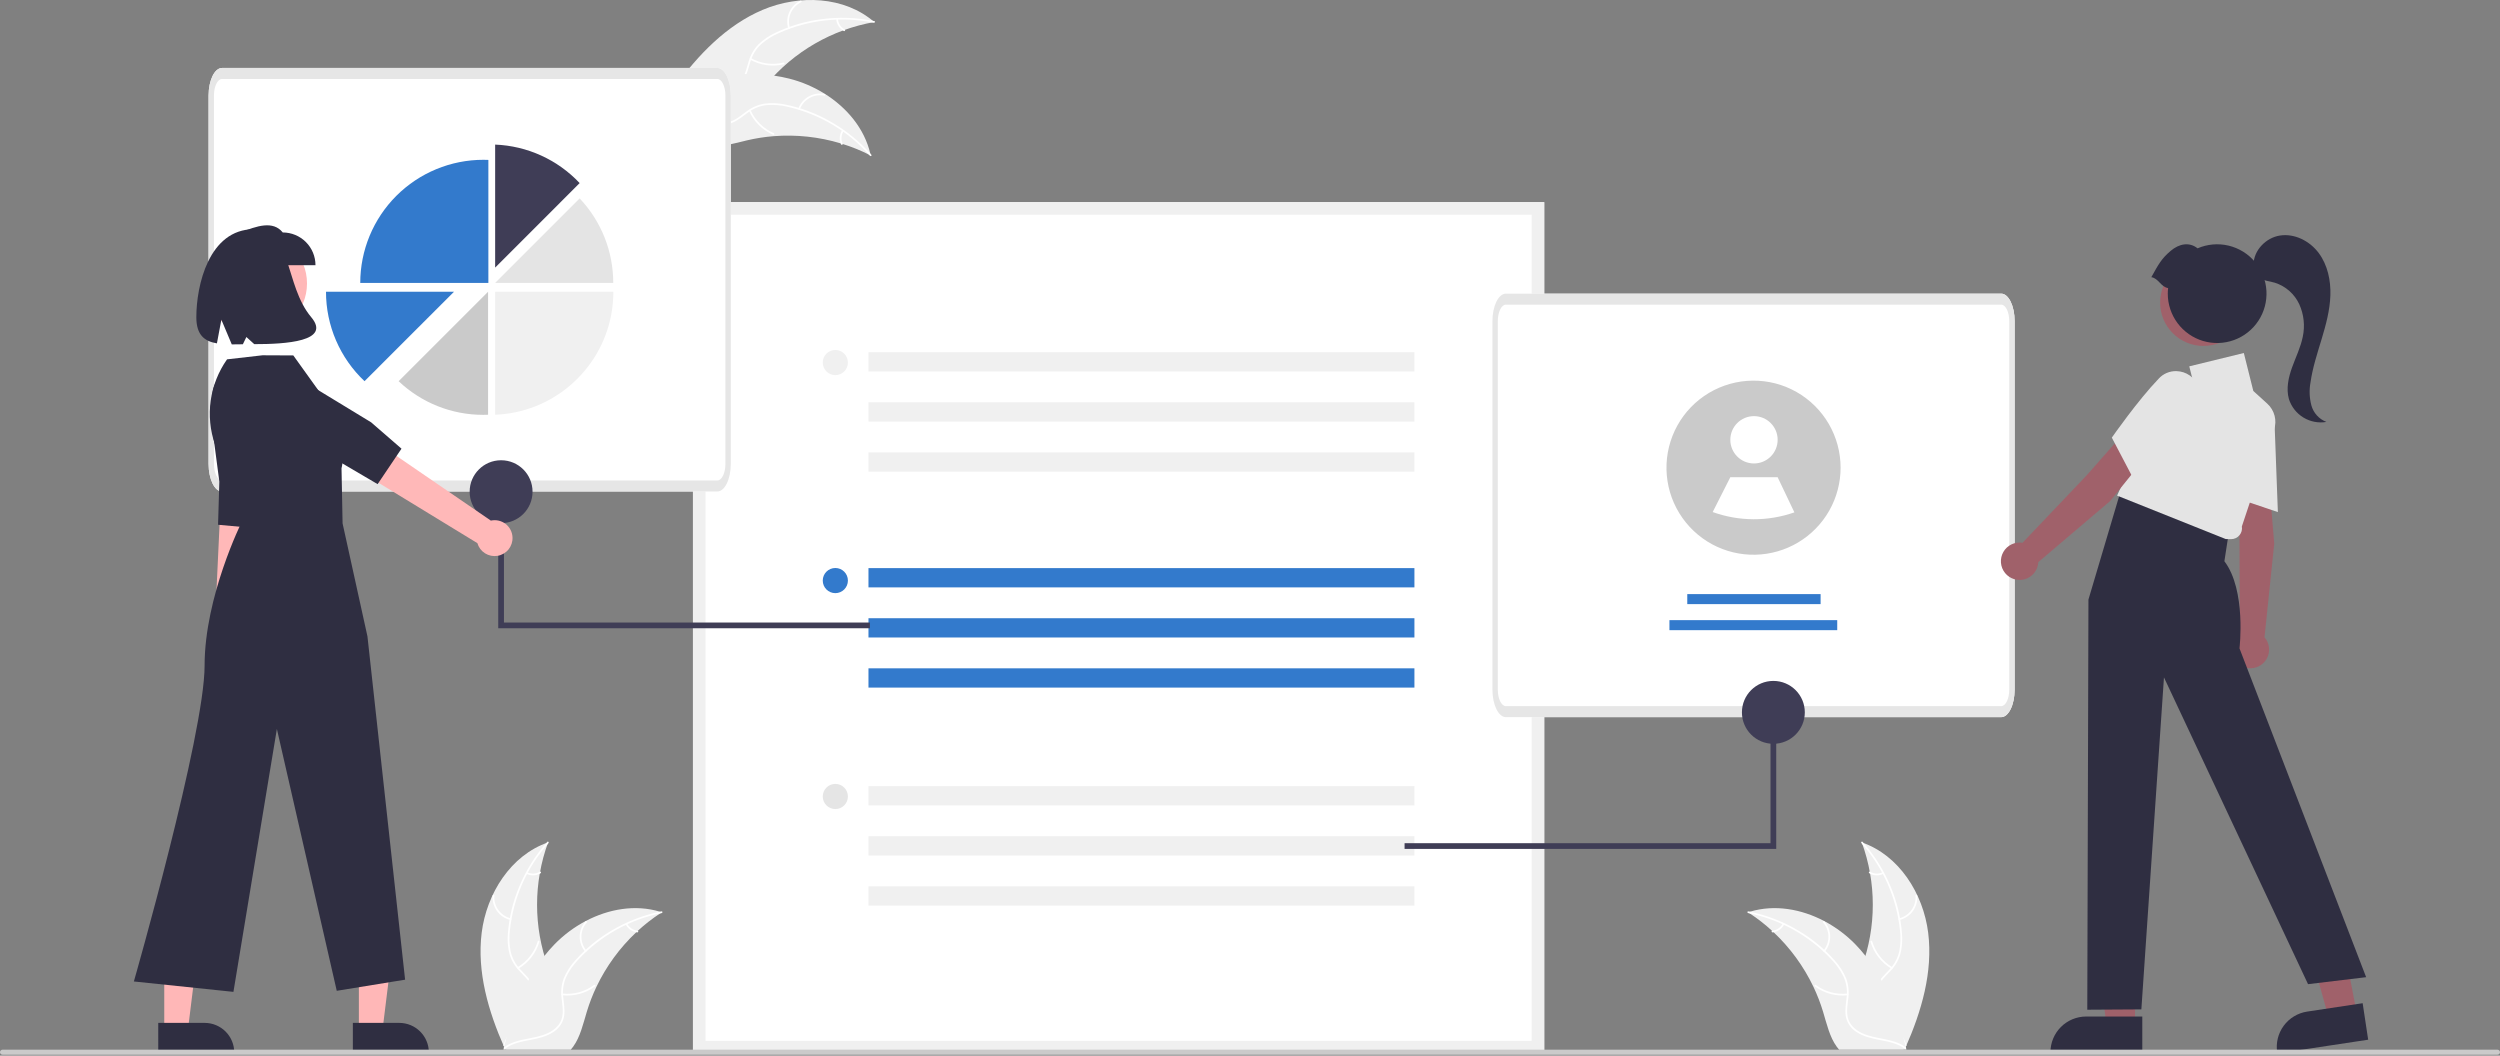 <svg width="997" height="421" viewBox="0 0 997 421" fill="none" xmlns="http://www.w3.org/2000/svg">
<rect x="0" y="0" width="997" height="421" fill="#808080" stroke="none"/>
<g clip-path="url(#clip0_24_6180)">
<path d="M304.19 3.913C318.668 -2.219 336.817 -1.544 348.662 8.795C331.822 11.755 316.571 20.576 305.609 33.698C301.4 38.774 297.247 44.857 290.774 46.116C286.746 46.9 282.538 45.551 279.1 43.313C275.662 41.074 272.863 38.001 270.105 34.963L269.145 34.606C278.402 21.898 289.712 10.045 304.19 3.913Z" fill="#F0F0F0"/>
<path d="M348.48 9.071C335.736 6.43 322.485 7.872 310.608 13.192C308.03 14.292 305.643 15.791 303.532 17.634C301.534 19.497 300.072 21.86 299.296 24.478C298.524 26.905 298.015 29.477 296.666 31.674C295.959 32.788 295.024 33.741 293.923 34.469C292.822 35.196 291.58 35.683 290.278 35.897C287.047 36.515 283.786 35.935 280.618 35.256C277.1 34.503 273.457 33.665 269.881 34.549C269.448 34.656 269.307 33.977 269.74 33.87C275.962 32.334 281.979 35.756 288.205 35.447C291.11 35.303 293.989 34.282 295.729 31.836C297.25 29.697 297.777 27.045 298.538 24.581C299.257 22.016 300.593 19.665 302.43 17.735C304.44 15.79 306.766 14.202 309.309 13.037C314.992 10.324 321.065 8.522 327.308 7.696C334.428 6.714 341.663 6.956 348.7 8.414C349.136 8.504 348.912 9.161 348.48 9.071L348.48 9.071Z" fill="white"/>
<path d="M314.331 11.253C313.709 9.139 313.859 6.873 314.753 4.86C315.648 2.846 317.229 1.216 319.215 0.26C319.617 0.068 319.934 0.685 319.531 0.877C317.681 1.763 316.208 3.282 315.379 5.159C314.549 7.036 314.418 9.147 315.009 11.112C315.137 11.539 314.458 11.678 314.331 11.253V11.253Z" fill="white"/>
<path d="M299.525 23.195C303.46 25.387 308.077 26.015 312.455 24.954C312.889 24.849 313.029 25.527 312.596 25.633C308.039 26.728 303.236 26.065 299.146 23.775C298.756 23.557 299.138 22.978 299.525 23.195Z" fill="white"/>
<path d="M334.181 7.599C334.251 8.467 334.536 9.304 335.009 10.035C335.483 10.765 336.131 11.367 336.895 11.786C337.287 11.999 336.905 12.578 336.515 12.366C335.673 11.899 334.959 11.234 334.434 10.427C333.908 9.621 333.589 8.698 333.502 7.74C333.487 7.65 333.506 7.558 333.556 7.482C333.606 7.406 333.683 7.352 333.771 7.33C333.861 7.312 333.954 7.33 334.031 7.38C334.108 7.43 334.162 7.509 334.181 7.599V7.599Z" fill="white"/>
<path d="M347.244 62.011C346.996 61.885 346.747 61.758 346.493 61.635C343.14 59.953 339.656 58.547 336.076 57.431C335.8 57.34 335.52 57.252 335.242 57.169C326.588 54.57 317.525 53.601 308.517 54.31C304.932 54.595 301.374 55.153 297.874 55.978C293.041 57.118 287.891 58.739 283.104 58.231C282.604 58.183 282.107 58.105 281.617 57.996L268.784 35.806C268.78 35.74 268.771 35.678 268.767 35.613L268.214 34.75C268.391 34.695 268.577 34.642 268.754 34.587C268.857 34.554 268.963 34.527 269.066 34.494C269.135 34.474 269.205 34.454 269.266 34.432C269.289 34.425 269.313 34.419 269.331 34.415C269.392 34.393 269.452 34.379 269.508 34.36C270.543 34.059 271.582 33.764 272.625 33.476C272.63 33.473 272.63 33.473 272.638 33.475C280.564 31.206 288.731 29.884 296.968 29.539C297.213 29.532 297.464 29.522 297.716 29.525C301.401 29.44 305.087 29.656 308.737 30.171C310.735 30.459 312.717 30.849 314.675 31.338C319.733 32.611 324.559 34.671 328.976 37.444C337.781 42.973 344.72 51.256 347.072 61.246C347.132 61.502 347.189 61.752 347.244 62.011Z" fill="#F0F0F0"/>
<path d="M346.934 62.124C338.349 52.343 326.9 45.516 314.214 42.613C311.494 41.939 308.685 41.699 305.89 41.9C303.174 42.184 300.583 43.19 298.388 44.814C296.31 46.286 294.355 48.034 291.955 48.976C290.72 49.44 289.4 49.638 288.083 49.556C286.766 49.474 285.48 49.115 284.312 48.502C281.36 47.049 279.106 44.623 276.985 42.174C274.629 39.455 272.225 36.593 268.838 35.145C268.428 34.969 268.724 34.343 269.134 34.518C275.027 37.037 277.771 43.392 282.928 46.894C285.334 48.528 288.247 49.446 291.109 48.541C293.612 47.749 295.629 45.949 297.72 44.439C299.839 42.824 302.321 41.752 304.95 41.317C307.725 40.974 310.539 41.106 313.27 41.707C319.441 42.962 325.376 45.18 330.858 48.279C337.134 51.781 342.764 56.331 347.506 61.732C347.799 62.066 347.226 62.456 346.934 62.124H346.934Z" fill="white"/>
<path d="M318.353 43.307C319.129 41.245 320.613 39.525 322.54 38.456C324.467 37.387 326.711 37.037 328.871 37.47C329.308 37.559 329.19 38.242 328.753 38.153C326.742 37.746 324.651 38.072 322.859 39.072C321.067 40.071 319.691 41.678 318.98 43.602C318.825 44.021 318.199 43.723 318.353 43.307V43.307Z" fill="white"/>
<path d="M299.342 43.928C301.165 48.048 304.473 51.329 308.607 53.117C309.017 53.294 308.721 53.921 308.311 53.744C304.013 51.875 300.577 48.453 298.69 44.163C298.511 43.754 299.164 43.522 299.342 43.928V43.928Z" fill="white"/>
<path d="M336.404 52.339C335.937 53.075 335.661 53.914 335.599 54.783C335.537 55.652 335.692 56.522 336.05 57.316C336.234 57.723 335.581 57.955 335.398 57.55C335.006 56.671 334.836 55.71 334.903 54.75C334.969 53.79 335.269 52.861 335.777 52.044C335.819 51.963 335.889 51.901 335.975 51.87C336.061 51.839 336.155 51.842 336.238 51.878C336.321 51.918 336.385 51.988 336.416 52.075C336.447 52.161 336.443 52.256 336.404 52.339V52.339Z" fill="white"/>
<path d="M851.45 409.096H840.089L834.684 365.272L851.452 365.273L851.45 409.096Z" fill="#A0616A"/>
<path d="M854.348 420.109L817.713 420.108V419.645C817.713 415.863 819.216 412.236 821.89 409.562C824.564 406.888 828.19 405.386 831.972 405.386H831.973L854.348 405.387L854.348 420.109Z" fill="#2F2E41"/>
<path d="M939.916 404.178L928.682 405.876L916.787 363.353L931.514 360.847L939.916 404.178Z" fill="#A0616A"/>
<path d="M944.427 414.635L908.204 420.11L908.135 419.652C907.57 415.912 908.513 412.102 910.757 409.058C913.002 406.014 916.363 403.987 920.102 403.421L920.103 403.421L942.227 400.077L944.427 414.635Z" fill="#2F2E41"/>
<path d="M615.84 420.109H276.349V80.618H615.84V420.109Z" fill="white"/>
<path d="M615.84 420.109H276.349V80.618H615.84V420.109ZM281.365 415.093H610.824V85.634H281.365V415.093Z" fill="#F0F0F0"/>
<path d="M564.073 226.562H346.347V234.247H564.073V226.562Z" fill="#337ACC"/>
<path d="M564.073 246.545H346.347V254.231H564.073V246.545Z" fill="#337ACC"/>
<path d="M564.073 266.527H346.347V274.213H564.073V266.527Z" fill="#337ACC"/>
<path d="M333.131 236.547C335.901 236.547 338.147 234.301 338.147 231.531C338.147 228.76 335.901 226.515 333.131 226.515C330.361 226.515 328.115 228.76 328.115 231.531C328.115 234.301 330.361 236.547 333.131 236.547Z" fill="#337ACC"/>
<path d="M564.073 140.454H346.347V148.14H564.073V140.454Z" fill="#F0F0F0"/>
<path d="M564.073 160.438H346.347V168.123H564.073V160.438Z" fill="#F0F0F0"/>
<path d="M564.073 180.421H346.347V188.107H564.073V180.421Z" fill="#F0F0F0"/>
<path d="M333.131 149.603C335.901 149.603 338.147 147.357 338.147 144.587C338.147 141.817 335.901 139.571 333.131 139.571C330.361 139.571 328.115 141.817 328.115 144.587C328.115 147.357 330.361 149.603 333.131 149.603Z" fill="#F0F0F0"/>
<path d="M564.073 313.505H346.347V321.191H564.073V313.505Z" fill="#F0F0F0"/>
<path d="M564.073 333.487H346.347V341.173H564.073V333.487Z" fill="#F0F0F0"/>
<path d="M564.073 353.471H346.347V361.157H564.073V353.471Z" fill="#F0F0F0"/>
<path d="M333.131 322.653C335.901 322.653 338.147 320.407 338.147 317.637C338.147 314.867 335.901 312.621 333.131 312.621C330.361 312.621 328.115 314.867 328.115 317.637C328.115 320.407 330.361 322.653 333.131 322.653Z" fill="#E5E5E5"/>
<path d="M798.078 286H600.544C597.585 285.993 595.186 281.087 595.183 275.03V128.076C595.183 122.02 597.585 117.116 600.544 117.105H798.078C801.037 117.113 803.435 122.019 803.439 128.076V275.029C803.435 281.085 801.033 285.993 798.078 286Z" fill="white"/>
<path d="M798.078 286H600.544C597.585 285.993 595.186 281.087 595.183 275.03V128.076C595.183 122.02 597.585 117.116 600.544 117.105H798.078C801.037 117.113 803.435 122.019 803.439 128.076V275.029C803.435 281.085 801.033 285.993 798.078 286ZM600.544 121.493C598.768 121.493 597.329 124.442 597.327 128.076V275.029C597.327 278.662 598.768 281.607 600.544 281.611H798.078C799.854 281.611 801.293 278.663 801.295 275.029V128.076C801.295 124.443 799.854 121.497 798.078 121.493L600.544 121.493Z" fill="#E6E6E6"/>
<path d="M726.056 236.928H672.885V240.924H726.056V236.928Z" fill="#337ACC"/>
<path d="M732.687 247.312H665.771V251.309H732.687V247.312Z" fill="#337ACC"/>
<path d="M734.029 186.515C734.026 192.521 732.466 198.424 729.501 203.648C726.536 208.872 722.266 213.237 717.11 216.317C711.953 219.398 706.086 221.088 700.081 221.224C694.076 221.359 688.139 219.935 682.849 217.09L682.842 217.083C677.438 214.172 672.903 209.881 669.698 204.646C666.493 199.411 664.733 193.42 664.597 187.284C664.462 181.148 665.955 175.085 668.926 169.714C671.896 164.343 676.237 159.855 681.507 156.708C686.777 153.561 692.787 151.867 698.924 151.799C705.062 151.731 711.107 153.291 716.445 156.321C721.784 159.35 726.223 163.741 729.312 169.045C732.401 174.349 734.028 180.377 734.029 186.515V186.515Z" fill="#CACACA"/>
<path d="M699.488 184.829C704.7 184.829 708.926 180.603 708.926 175.391C708.926 170.179 704.7 165.953 699.488 165.953C694.275 165.953 690.05 170.179 690.05 175.391C690.05 180.603 694.275 184.829 699.488 184.829Z" fill="white"/>
<path d="M715.603 204.33C705.052 208.034 693.547 207.989 683.025 204.204L683.019 204.2L690.05 190.32H708.925L715.603 204.33Z" fill="white"/>
<path d="M560.144 338.547H708.36V273.559H706.079V336.266H560.144V338.547Z" fill="#3F3D56"/>
<path d="M707.22 296.631C714.146 296.631 719.761 291.016 719.761 284.089C719.761 277.163 714.146 271.548 707.22 271.548C700.294 271.548 694.679 277.163 694.679 284.089C694.679 291.016 700.294 296.631 707.22 296.631Z" fill="#3F3D56"/>
<path d="M286.078 196H88.544C85.585 195.993 83.186 191.087 83.183 185.03V38.076C83.183 32.02 85.585 27.116 88.544 27.105H286.078C289.037 27.113 291.435 32.019 291.439 38.076V185.029C291.435 191.085 289.033 195.993 286.078 196Z" fill="white"/>
<path d="M286.078 196H88.544C85.585 195.993 83.186 191.087 83.183 185.03V38.076C83.183 32.02 85.585 27.116 88.544 27.105H286.078C289.037 27.113 291.435 32.019 291.439 38.076V185.029C291.435 191.085 289.033 195.993 286.078 196ZM88.544 31.493C86.768 31.493 85.329 34.443 85.327 38.076V185.029C85.327 188.662 86.768 191.607 88.544 191.611H286.078C287.854 191.611 289.293 188.663 289.295 185.029V38.076C289.295 34.443 287.854 31.497 286.078 31.493L88.544 31.493Z" fill="#E6E6E6"/>
<path d="M231.164 73.015C222.374 63.682 210.273 58.171 197.463 57.665V106.716L231.164 73.015Z" fill="#3F3D56"/>
<path d="M231.164 79.122L197.463 112.823H244.561C244.577 100.288 239.782 88.225 231.164 79.122V79.122Z" fill="#E4E4E4"/>
<path d="M244.611 116.348C244.613 119.405 244.33 122.456 243.766 125.46C243.722 125.698 243.676 125.934 243.628 126.169C242.564 131.411 240.645 136.441 237.946 141.059C237.803 141.306 237.654 141.554 237.506 141.797V141.799C234.847 146.175 231.521 150.11 227.648 153.461C227.456 153.629 227.265 153.794 227.07 153.957C218.748 160.958 208.329 164.984 197.462 165.398V116.348H244.611Z" fill="#F0F0F0"/>
<path d="M192.698 165.441C193.35 165.441 193.998 165.424 194.644 165.399V116.347L158.971 152.02C168.076 160.653 180.15 165.458 192.698 165.441V165.441Z" fill="#CACACA"/>
<path d="M192.765 63.728C186.318 63.728 179.934 64.998 173.978 67.466C168.021 69.933 162.609 73.549 158.05 78.108C153.491 82.667 149.875 88.079 147.408 94.035C144.941 99.992 143.671 106.376 143.671 112.823H194.762V63.772C194.099 63.746 193.434 63.728 192.765 63.728Z" fill="#337ACC"/>
<path d="M181.052 116.348L170.73 126.67L170.393 127.007L170.385 127.014L161.384 136.013L161.042 136.355L151.317 146.08L150.975 146.422V146.425L145.378 152.019C140.519 147.436 136.648 141.907 134.005 135.773C131.362 129.638 130.003 123.027 130.011 116.348H181.052Z" fill="#337ACC"/>
<path d="M346.913 250.547H198.698V185.559H200.978V248.266H346.913V250.547Z" fill="#3F3D56"/>
<path d="M199.838 208.631C206.765 208.631 212.38 203.016 212.38 196.089C212.38 189.163 206.765 183.548 199.838 183.548C192.912 183.548 187.297 189.163 187.297 196.089C187.297 203.016 192.912 208.631 199.838 208.631Z" fill="#3F3D56"/>
<path d="M904.886 191.917L892.271 195.222L893.11 215.675L893.214 252.913C891.971 253.772 891.018 254.989 890.482 256.402C889.946 257.815 889.851 259.357 890.21 260.825C890.569 262.293 891.366 263.617 892.494 264.622C893.622 265.627 895.029 266.267 896.528 266.455C898.028 266.643 899.549 266.372 900.891 265.677C902.233 264.982 903.332 263.896 904.043 262.563C904.755 261.23 905.044 259.712 904.874 258.21C904.704 256.709 904.082 255.294 903.09 254.154L906.967 216.779L904.886 191.917Z" fill="#A0616A"/>
<path d="M908.415 204.215L889.976 198.006L889.933 197.728C889.906 197.554 887.201 180.089 887.234 168.108C887.197 166.773 887.452 165.447 887.98 164.221C888.509 162.994 889.298 161.898 890.294 161.009C891.679 159.745 893.403 158.913 895.254 158.615C897.106 158.318 899.004 158.567 900.715 159.333C902.544 160.087 904.117 161.351 905.245 162.975C906.374 164.599 907.012 166.514 907.081 168.491L908.415 204.215Z" fill="#E4E4E4"/>
<path d="M874.111 202.502L845.908 195.201L832.872 239.108L832.408 402.677L853.975 402.542L862.991 270.153L920.448 392.483L943.617 389.703L893.11 258.569C893.11 258.569 895.89 235.401 887.086 223.817L888.939 211.769L874.111 202.502Z" fill="#2F2E41"/>
<path d="M889.774 215.012L887.639 214.979L844.298 197.655L865.033 151.474L874.877 153.263L873.085 146.094L894.837 140.777L898.621 155.916L904.206 160.992C905.612 162.272 906.617 163.932 907.098 165.772C907.578 167.611 907.515 169.551 906.914 171.355L894.05 209.949C894.155 210.571 894.124 211.209 893.958 211.817C893.791 212.426 893.494 212.991 893.087 213.473C892.68 213.956 892.173 214.343 891.6 214.609C891.028 214.875 890.405 215.012 889.774 215.012L889.774 215.012Z" fill="#E4E4E4"/>
<path d="M857.179 180.432L845.776 174.104L832.249 189.467L806.591 216.454C805.099 216.217 803.569 216.438 802.205 217.088C800.841 217.739 799.707 218.788 798.952 220.097C798.198 221.406 797.858 222.914 797.979 224.42C798.1 225.927 798.675 227.361 799.628 228.533C800.582 229.706 801.869 230.561 803.319 230.986C804.769 231.411 806.314 231.385 807.75 230.913C809.185 230.441 810.444 229.544 811.358 228.341C812.273 227.138 812.801 225.686 812.872 224.176L841.502 199.841L857.179 180.432Z" fill="#A0616A"/>
<path d="M851.232 191.761L842.195 174.53L842.356 174.3C842.457 174.155 852.571 159.662 860.874 151.025C861.77 150.035 862.871 149.252 864.1 148.731C865.329 148.21 866.657 147.963 867.992 148.008C869.866 148.052 871.687 148.643 873.231 149.707C874.774 150.771 875.974 152.262 876.683 153.998C877.483 155.807 877.746 157.807 877.44 159.761C877.134 161.715 876.271 163.539 874.956 165.016L851.232 191.761Z" fill="#E4E4E4"/>
<path d="M878.744 137.961C888.289 137.961 896.026 130.223 896.026 120.678C896.026 111.133 888.289 103.396 878.744 103.396C869.199 103.396 861.461 111.133 861.461 120.678C861.461 130.223 869.199 137.961 878.744 137.961Z" fill="#A0616A"/>
<path d="M857.945 110.545C860.852 105.342 861.964 103.168 865.711 100.004C869.025 97.206 873.101 96.385 876.388 99.036C880.277 97.355 884.605 96.974 888.728 97.949C892.851 98.924 896.549 101.203 899.274 104.447C901.999 107.692 903.604 111.728 903.852 115.958C904.1 120.187 902.977 124.384 900.649 127.924C898.322 131.464 894.915 134.16 890.934 135.609C886.953 137.059 882.611 137.186 878.552 135.971C874.493 134.757 870.935 132.265 868.405 128.867C865.875 125.468 864.508 121.345 864.509 117.108C864.512 116.364 864.556 115.621 864.643 114.882C861.785 114.48 860.803 110.946 857.945 110.545Z" fill="#2F2E41"/>
<path d="M93.592 261.631C94.405 261.142 95.102 260.481 95.632 259.694C96.162 258.907 96.513 258.013 96.661 257.075C96.808 256.137 96.748 255.179 96.485 254.267C96.222 253.355 95.762 252.512 95.138 251.797L103.575 167.131L89.487 168.066L85.584 251.436C84.452 252.564 83.774 254.068 83.677 255.663C83.58 257.259 84.072 258.834 85.059 260.09C86.046 261.347 87.46 262.198 89.033 262.482C90.605 262.766 92.227 262.463 93.592 261.631V261.631Z" fill="#FFB8B8"/>
<path d="M83.779 163.995L87.473 192.068L86.96 209.273L102.455 210.691L105.561 196.382L107.271 158.498C107.4 155.641 106.442 152.841 104.588 150.662C102.735 148.484 100.124 147.089 97.283 146.758V146.758C94.336 146.416 91.371 147.246 89.03 149.069C86.689 150.893 85.159 153.564 84.77 156.505L83.779 163.995Z" fill="#2F2E41"/>
<path d="M143.119 410.998H152.518L156.989 374.744H143.117L143.119 410.998Z" fill="#FFB7B7"/>
<path d="M140.722 407.929L159.232 407.929H159.233C162.361 407.929 165.362 409.172 167.574 411.384C169.786 413.596 171.029 416.596 171.029 419.725V420.108L140.722 420.109L140.722 407.929Z" fill="#2F2E41"/>
<path d="M65.508 410.998H74.907L79.378 374.744H65.506L65.508 410.998Z" fill="#FFB7B7"/>
<path d="M63.11 407.929L81.621 407.929H81.622C84.75 407.929 87.75 409.172 89.963 411.384C92.175 413.596 93.418 416.596 93.418 419.725V420.108L63.111 420.109L63.11 407.929Z" fill="#2F2E41"/>
<path d="M102.057 133.414C113.312 133.414 122.436 124.29 122.436 113.036C122.436 101.781 113.312 92.657 102.057 92.657C90.802 92.657 81.679 101.781 81.679 113.036C81.679 124.29 90.802 133.414 102.057 133.414Z" fill="#FFB8B8"/>
<path d="M104.691 141.688L90.549 143.304C87.11 148.181 84.88 153.806 84.043 159.714C83.207 165.623 83.787 171.646 85.737 177.286L96.408 208.156C96.408 208.156 81.594 237.852 81.594 265.424C81.594 292.995 53.384 391.411 53.384 391.411L93.093 395.554L110.42 290.712L134.296 395.131L161.554 390.694L146.541 253.789L136.621 208.728L136.198 186.753C136.198 186.753 140.416 170.264 129.859 159.707L116.97 141.746L104.691 141.688Z" fill="#2F2E41"/>
<path d="M204.388 214.28C204.347 213.241 204.078 212.224 203.601 211.3C203.124 210.375 202.45 209.567 201.627 208.932C200.803 208.296 199.851 207.849 198.836 207.622C197.821 207.394 196.769 207.392 195.753 207.615L118.851 154.918L112.329 168.946L190.375 216.604C190.863 218.286 191.951 219.73 193.432 220.663C194.914 221.596 196.686 221.953 198.414 221.667C200.141 221.38 201.703 220.47 202.804 219.109C203.905 217.747 204.469 216.029 204.388 214.28H204.388Z" fill="#FFB8B8"/>
<path d="M105.413 172.286L134.33 183.523L150.59 193.077L160.114 178.936L148.001 168.416L112.504 146.82C109.826 145.191 106.631 144.638 103.562 145.271C100.493 145.905 97.778 147.678 95.964 150.234V150.234C94.082 152.885 93.319 156.17 93.838 159.38C94.357 162.59 96.117 165.467 98.739 167.39L105.413 172.286Z" fill="#2F2E41"/>
<path d="M125.813 105.758H95.867V92.705C102.44 90.094 108.872 87.873 112.759 92.705C116.221 92.705 119.541 94.081 121.989 96.528C124.437 98.976 125.813 102.296 125.813 105.758V105.758Z" fill="#2F2E41"/>
<path d="M101.21 91.401C83.308 91.481 78.297 113.841 78.297 126.5C78.297 133.56 81.49 136.085 86.507 136.939L88.279 127.49L92.429 137.346C93.838 137.353 95.319 137.326 96.853 137.297L98.26 134.4L101.398 137.245C113.965 137.264 132.227 136.142 124.122 126.5C113.264 113.584 116.813 91.332 101.21 91.401Z" fill="#2F2E41"/>
<path d="M921.778 161.672C920.986 158.676 920.868 155.541 921.431 152.494C922.266 146.608 924.145 140.93 925.863 135.239C927.581 129.548 929.156 123.745 929.355 117.804C929.553 111.863 928.265 105.704 924.723 100.93C921.18 96.157 915.14 93.028 909.264 93.926C903.649 94.784 898.746 99.848 898.717 105.467C897.712 107.286 899.01 109.769 900.859 110.848C902.798 111.98 905.136 112.13 907.287 112.773C909.398 113.456 911.346 114.568 913.008 116.039C914.67 117.509 916.01 119.308 916.944 121.32C918.789 125.384 919.28 129.933 918.344 134.297C917.497 138.526 915.549 142.439 914.088 146.497C912.627 150.555 911.651 155.011 912.824 159.16C913.799 162.225 915.848 164.835 918.594 166.508C921.341 168.182 924.599 168.806 927.77 168.267C926.323 167.716 925.026 166.832 923.985 165.686C922.944 164.54 922.188 163.165 921.778 161.672V161.672Z" fill="#2F2E41"/>
<path d="M996 420.618H1C0.735 420.618 0.48 420.513 0.293 420.325C0.105 420.138 0 419.883 0 419.618C0 419.353 0.105 419.099 0.293 418.911C0.48 418.724 0.735 418.618 1 418.618H996C996.265 418.618 996.52 418.724 996.707 418.911C996.895 419.099 997 419.353 997 419.618C997 419.883 996.895 420.138 996.707 420.325C996.52 420.513 996.265 420.618 996 420.618Z" fill="#CACACA"/>
<path d="M768.963 372.003C767.023 356.4 757.353 341.027 742.473 335.949C748.341 352.009 748.34 369.627 742.469 385.685C740.183 391.87 736.996 398.511 739.147 404.745C740.485 408.624 743.758 411.591 747.418 413.447C751.077 415.302 755.139 416.187 759.149 417.053L759.939 417.706C766.305 403.33 770.904 387.606 768.963 372.003Z" fill="#F0F0F0"/>
<path d="M742.326 336.244C750.991 345.954 756.377 358.147 757.718 371.092C758.057 373.873 757.954 376.691 757.415 379.441C756.803 382.102 755.49 384.551 753.611 386.534C751.897 388.417 749.925 390.145 748.699 392.413C748.088 393.583 747.732 394.869 747.653 396.186C747.574 397.504 747.775 398.823 748.241 400.057C749.324 403.164 751.459 405.695 753.632 408.099C756.045 410.767 758.594 413.501 759.62 417.038C759.744 417.467 760.402 417.249 760.278 416.821C758.493 410.666 752.518 407.17 749.669 401.626C748.339 399.039 747.781 396.036 749.028 393.306C750.118 390.918 752.149 389.134 753.902 387.242C755.763 385.335 757.128 383.001 757.879 380.445C758.557 377.731 758.767 374.922 758.502 372.138C758.006 365.861 756.525 359.701 754.115 353.883C751.401 347.228 747.569 341.087 742.784 335.724C742.488 335.393 742.031 335.914 742.325 336.244H742.326Z" fill="white"/>
<path d="M757.532 366.899C759.673 366.379 761.56 365.115 762.855 363.332C764.151 361.55 764.77 359.365 764.603 357.167C764.568 356.723 763.876 356.757 763.911 357.202C764.07 359.248 763.493 361.283 762.283 362.94C761.074 364.598 759.312 365.768 757.315 366.241C756.881 366.344 757.101 367.001 757.532 366.899V366.899Z" fill="white"/>
<path d="M754.607 385.694C750.74 383.384 747.885 379.702 746.611 375.382C746.486 374.953 745.828 375.171 745.953 375.599C747.287 380.093 750.266 383.918 754.295 386.313C754.68 386.541 754.989 385.92 754.607 385.694L754.607 385.694Z" fill="white"/>
<path d="M750.758 347.885C749.972 348.259 749.105 348.432 748.235 348.388C747.365 348.343 746.52 348.084 745.775 347.632C745.394 347.4 745.085 348.02 745.463 348.251C746.289 348.746 747.222 349.032 748.183 349.083C749.144 349.134 750.103 348.948 750.976 348.543C751.061 348.512 751.131 348.449 751.172 348.368C751.213 348.287 751.222 348.193 751.196 348.106C751.167 348.019 751.104 347.947 751.022 347.906C750.941 347.864 750.846 347.857 750.758 347.885V347.885Z" fill="white"/>
<path d="M697.116 363.818C697.35 363.97 697.584 364.122 697.818 364.28C700.952 366.341 703.913 368.653 706.673 371.193C706.889 371.386 707.106 371.585 707.316 371.784C713.899 377.975 719.275 385.334 723.171 393.488C724.719 396.734 726.017 400.093 727.055 403.535C728.488 408.29 729.663 413.56 732.5 417.449C732.791 417.858 733.108 418.249 733.447 418.619H759.081C759.14 418.59 759.198 418.566 759.257 418.537L760.28 418.584C760.239 418.402 760.193 418.215 760.151 418.034C760.128 417.929 760.099 417.823 760.075 417.718C760.058 417.648 760.04 417.578 760.029 417.513C760.023 417.49 760.017 417.467 760.011 417.449C760 417.385 759.982 417.326 759.97 417.268C759.713 416.221 759.448 415.174 759.175 414.127C759.175 414.121 759.175 414.121 759.169 414.115C757.166 406.118 754.221 398.387 750.396 391.084C750.279 390.868 750.162 390.645 750.034 390.429C748.262 387.196 746.23 384.113 743.957 381.212C742.707 379.627 741.378 378.106 739.974 376.656C736.34 372.915 732.14 369.769 727.529 367.333C718.335 362.479 707.69 360.619 697.865 363.584C697.613 363.66 697.368 363.736 697.116 363.818Z" fill="#F0F0F0"/>
<path d="M697.174 364.143C709.939 366.678 721.58 373.171 730.445 382.699C732.389 384.716 734.004 387.028 735.229 389.548C736.343 392.041 736.769 394.788 736.463 397.501C736.228 400.038 735.694 402.604 736.08 405.153C736.297 406.455 736.786 407.697 737.517 408.796C738.247 409.895 739.201 410.828 740.317 411.532C743.052 413.361 746.281 414.097 749.463 414.707C752.996 415.385 756.677 416.033 759.626 418.24C759.983 418.508 760.377 417.938 760.021 417.67C754.89 413.831 748.014 414.636 742.402 411.926C739.783 410.661 737.529 408.599 736.88 405.668C736.313 403.105 736.861 400.458 737.121 397.892C737.459 395.249 737.144 392.564 736.204 390.07C735.112 387.496 733.589 385.126 731.701 383.063C727.525 378.35 722.634 374.322 717.207 371.128C711.033 367.449 704.276 364.853 697.227 363.452C696.791 363.365 696.74 364.057 697.174 364.143L697.174 364.143Z" fill="white"/>
<path d="M727.771 379.464C729.168 377.76 729.913 375.614 729.874 373.411C729.835 371.208 729.014 369.09 727.558 367.437C727.262 367.103 726.73 367.547 727.026 367.881C728.385 369.419 729.15 371.391 729.182 373.443C729.214 375.494 728.512 377.49 727.201 379.069C726.917 379.413 727.488 379.806 727.771 379.464Z" fill="white"/>
<path d="M736.751 396.232C732.273 396.717 727.777 395.496 724.159 392.812C723.8 392.546 723.406 393.116 723.764 393.382C727.534 396.167 732.216 397.428 736.875 396.914C737.319 396.864 737.193 396.183 736.751 396.232V396.232Z" fill="white"/>
<path d="M710.916 368.36C710.513 369.132 709.924 369.792 709.203 370.281C708.482 370.769 707.651 371.071 706.785 371.159C706.34 371.202 706.467 371.884 706.909 371.84C707.865 371.739 708.783 371.405 709.581 370.867C710.378 370.329 711.033 369.604 711.486 368.755C711.535 368.679 711.553 368.586 711.537 368.497C711.521 368.407 711.471 368.327 711.398 368.273C711.322 368.221 711.229 368.201 711.139 368.218C711.049 368.234 710.968 368.285 710.916 368.36V368.36Z" fill="white"/>
<path d="M192.093 372.003C194.034 356.4 203.703 341.027 218.584 335.949C212.715 352.009 212.717 369.627 218.587 385.685C220.874 391.87 224.061 398.511 221.91 404.745C220.572 408.624 217.298 411.591 213.639 413.447C209.979 415.302 205.918 416.187 201.908 417.053L201.118 417.706C194.752 403.33 190.153 387.606 192.093 372.003Z" fill="#F0F0F0"/>
<path d="M218.732 336.244C210.066 345.954 204.68 358.147 203.339 371.092C203.001 373.873 203.103 376.691 203.642 379.441C204.254 382.102 205.567 384.551 207.446 386.534C209.16 388.417 211.132 390.145 212.358 392.413C212.969 393.583 213.325 394.869 213.404 396.186C213.483 397.504 213.283 398.823 212.816 400.057C211.733 403.164 209.598 405.695 207.425 408.099C205.012 410.767 202.463 413.501 201.437 417.038C201.313 417.467 200.655 417.249 200.779 416.821C202.564 410.666 208.539 407.17 211.388 401.626C212.718 399.039 213.276 396.036 212.029 393.306C210.939 390.918 208.908 389.134 207.155 387.242C205.295 385.335 203.929 383.001 203.178 380.445C202.5 377.731 202.29 374.922 202.555 372.138C203.051 365.861 204.532 359.701 206.942 353.883C209.656 347.228 213.488 341.087 218.273 335.724C218.569 335.393 219.026 335.914 218.732 336.244H218.732Z" fill="white"/>
<path d="M203.526 366.899C201.384 366.379 199.498 365.115 198.202 363.332C196.907 361.55 196.287 359.365 196.454 357.167C196.49 356.723 197.182 356.757 197.147 357.202C196.987 359.248 197.565 361.283 198.774 362.94C199.984 364.598 201.746 365.768 203.743 366.241C204.177 366.344 203.957 367.001 203.526 366.899V366.899Z" fill="white"/>
<path d="M206.451 385.694C210.318 383.384 213.173 379.702 214.447 375.382C214.573 374.953 215.23 375.171 215.105 375.599C213.771 380.093 210.793 383.918 206.763 386.313C206.378 386.541 206.069 385.92 206.451 385.694L206.451 385.694Z" fill="white"/>
<path d="M210.299 347.885C211.086 348.259 211.953 348.432 212.822 348.388C213.692 348.343 214.537 348.084 215.282 347.632C215.663 347.4 215.973 348.02 215.594 348.251C214.769 348.746 213.835 349.032 212.874 349.083C211.913 349.134 210.954 348.948 210.082 348.543C209.996 348.512 209.926 348.449 209.885 348.368C209.844 348.287 209.836 348.193 209.861 348.106C209.891 348.019 209.953 347.947 210.035 347.906C210.117 347.864 210.212 347.857 210.299 347.885V347.885Z" fill="white"/>
<path d="M263.941 363.818C263.707 363.97 263.474 364.122 263.239 364.28C260.106 366.341 257.144 368.653 254.385 371.193C254.169 371.386 253.952 371.585 253.742 371.784C247.159 377.975 241.783 385.334 237.886 393.488C236.339 396.734 235.041 400.093 234.003 403.535C232.57 408.29 231.394 413.56 228.558 417.449C228.266 417.858 227.95 418.249 227.61 418.619H201.976C201.918 418.59 201.859 418.566 201.801 418.537L200.777 418.584C200.818 418.402 200.865 418.215 200.906 418.034C200.93 417.929 200.959 417.823 200.982 417.718C201 417.648 201.017 417.578 201.029 417.513C201.035 417.49 201.041 417.467 201.046 417.449C201.058 417.385 201.076 417.326 201.088 417.268C201.345 416.221 201.61 415.174 201.883 414.127C201.883 414.121 201.883 414.121 201.889 414.115C203.892 406.118 206.837 398.387 210.661 391.084C210.778 390.868 210.895 390.645 211.024 390.429C212.795 387.196 214.827 384.113 217.101 381.212C218.351 379.627 219.68 378.106 221.084 376.656C224.718 372.915 228.917 369.769 233.529 367.333C242.723 362.479 253.367 360.619 263.193 363.584C263.444 363.66 263.69 363.736 263.941 363.818Z" fill="#F0F0F0"/>
<path d="M263.884 364.143C251.119 366.678 239.477 373.171 230.613 382.699C228.668 384.716 227.054 387.028 225.828 389.548C224.714 392.041 224.288 394.788 224.595 397.501C224.83 400.038 225.363 402.604 224.978 405.153C224.761 406.455 224.271 407.697 223.541 408.796C222.811 409.895 221.856 410.828 220.74 411.532C218.006 413.361 214.777 414.097 211.595 414.707C208.061 415.385 204.38 416.033 201.431 418.24C201.074 418.508 200.68 417.938 201.037 417.67C206.168 413.831 213.043 414.636 218.656 411.926C221.275 410.661 223.529 408.599 224.177 405.668C224.745 403.105 224.197 400.458 223.937 397.892C223.599 395.249 223.914 392.564 224.853 390.07C225.946 387.496 227.469 385.126 229.357 383.063C233.533 378.35 238.424 374.322 243.851 371.128C250.024 367.449 256.781 364.853 263.83 363.452C264.267 363.365 264.317 364.057 263.884 364.143H263.884Z" fill="white"/>
<path d="M233.286 379.464C231.89 377.76 231.144 375.614 231.183 373.411C231.222 371.208 232.043 369.09 233.499 367.437C233.795 367.103 234.327 367.547 234.031 367.881C232.672 369.419 231.908 371.391 231.876 373.443C231.844 375.494 232.546 377.49 233.856 379.069C234.14 379.413 233.569 379.806 233.286 379.464V379.464Z" fill="white"/>
<path d="M224.307 396.232C228.785 396.717 233.281 395.496 236.899 392.812C237.258 392.546 237.652 393.116 237.294 393.382C233.524 396.167 228.842 397.428 224.183 396.914C223.739 396.864 223.865 396.183 224.307 396.232Z" fill="white"/>
<path d="M250.143 368.36C250.546 369.132 251.134 369.792 251.855 370.281C252.576 370.769 253.407 371.071 254.274 371.159C254.718 371.202 254.592 371.884 254.15 371.84C253.193 371.739 252.276 371.405 251.478 370.867C250.68 370.329 250.026 369.604 249.573 368.755C249.524 368.679 249.505 368.586 249.521 368.497C249.538 368.407 249.587 368.327 249.661 368.273C249.736 368.221 249.829 368.201 249.92 368.218C250.01 368.234 250.09 368.285 250.143 368.36H250.143Z" fill="white"/>
</g>
<defs>
<clipPath id="clip0_24_6180">
<rect width="997" height="420.619" fill="white"/>
</clipPath>
</defs>
</svg>
